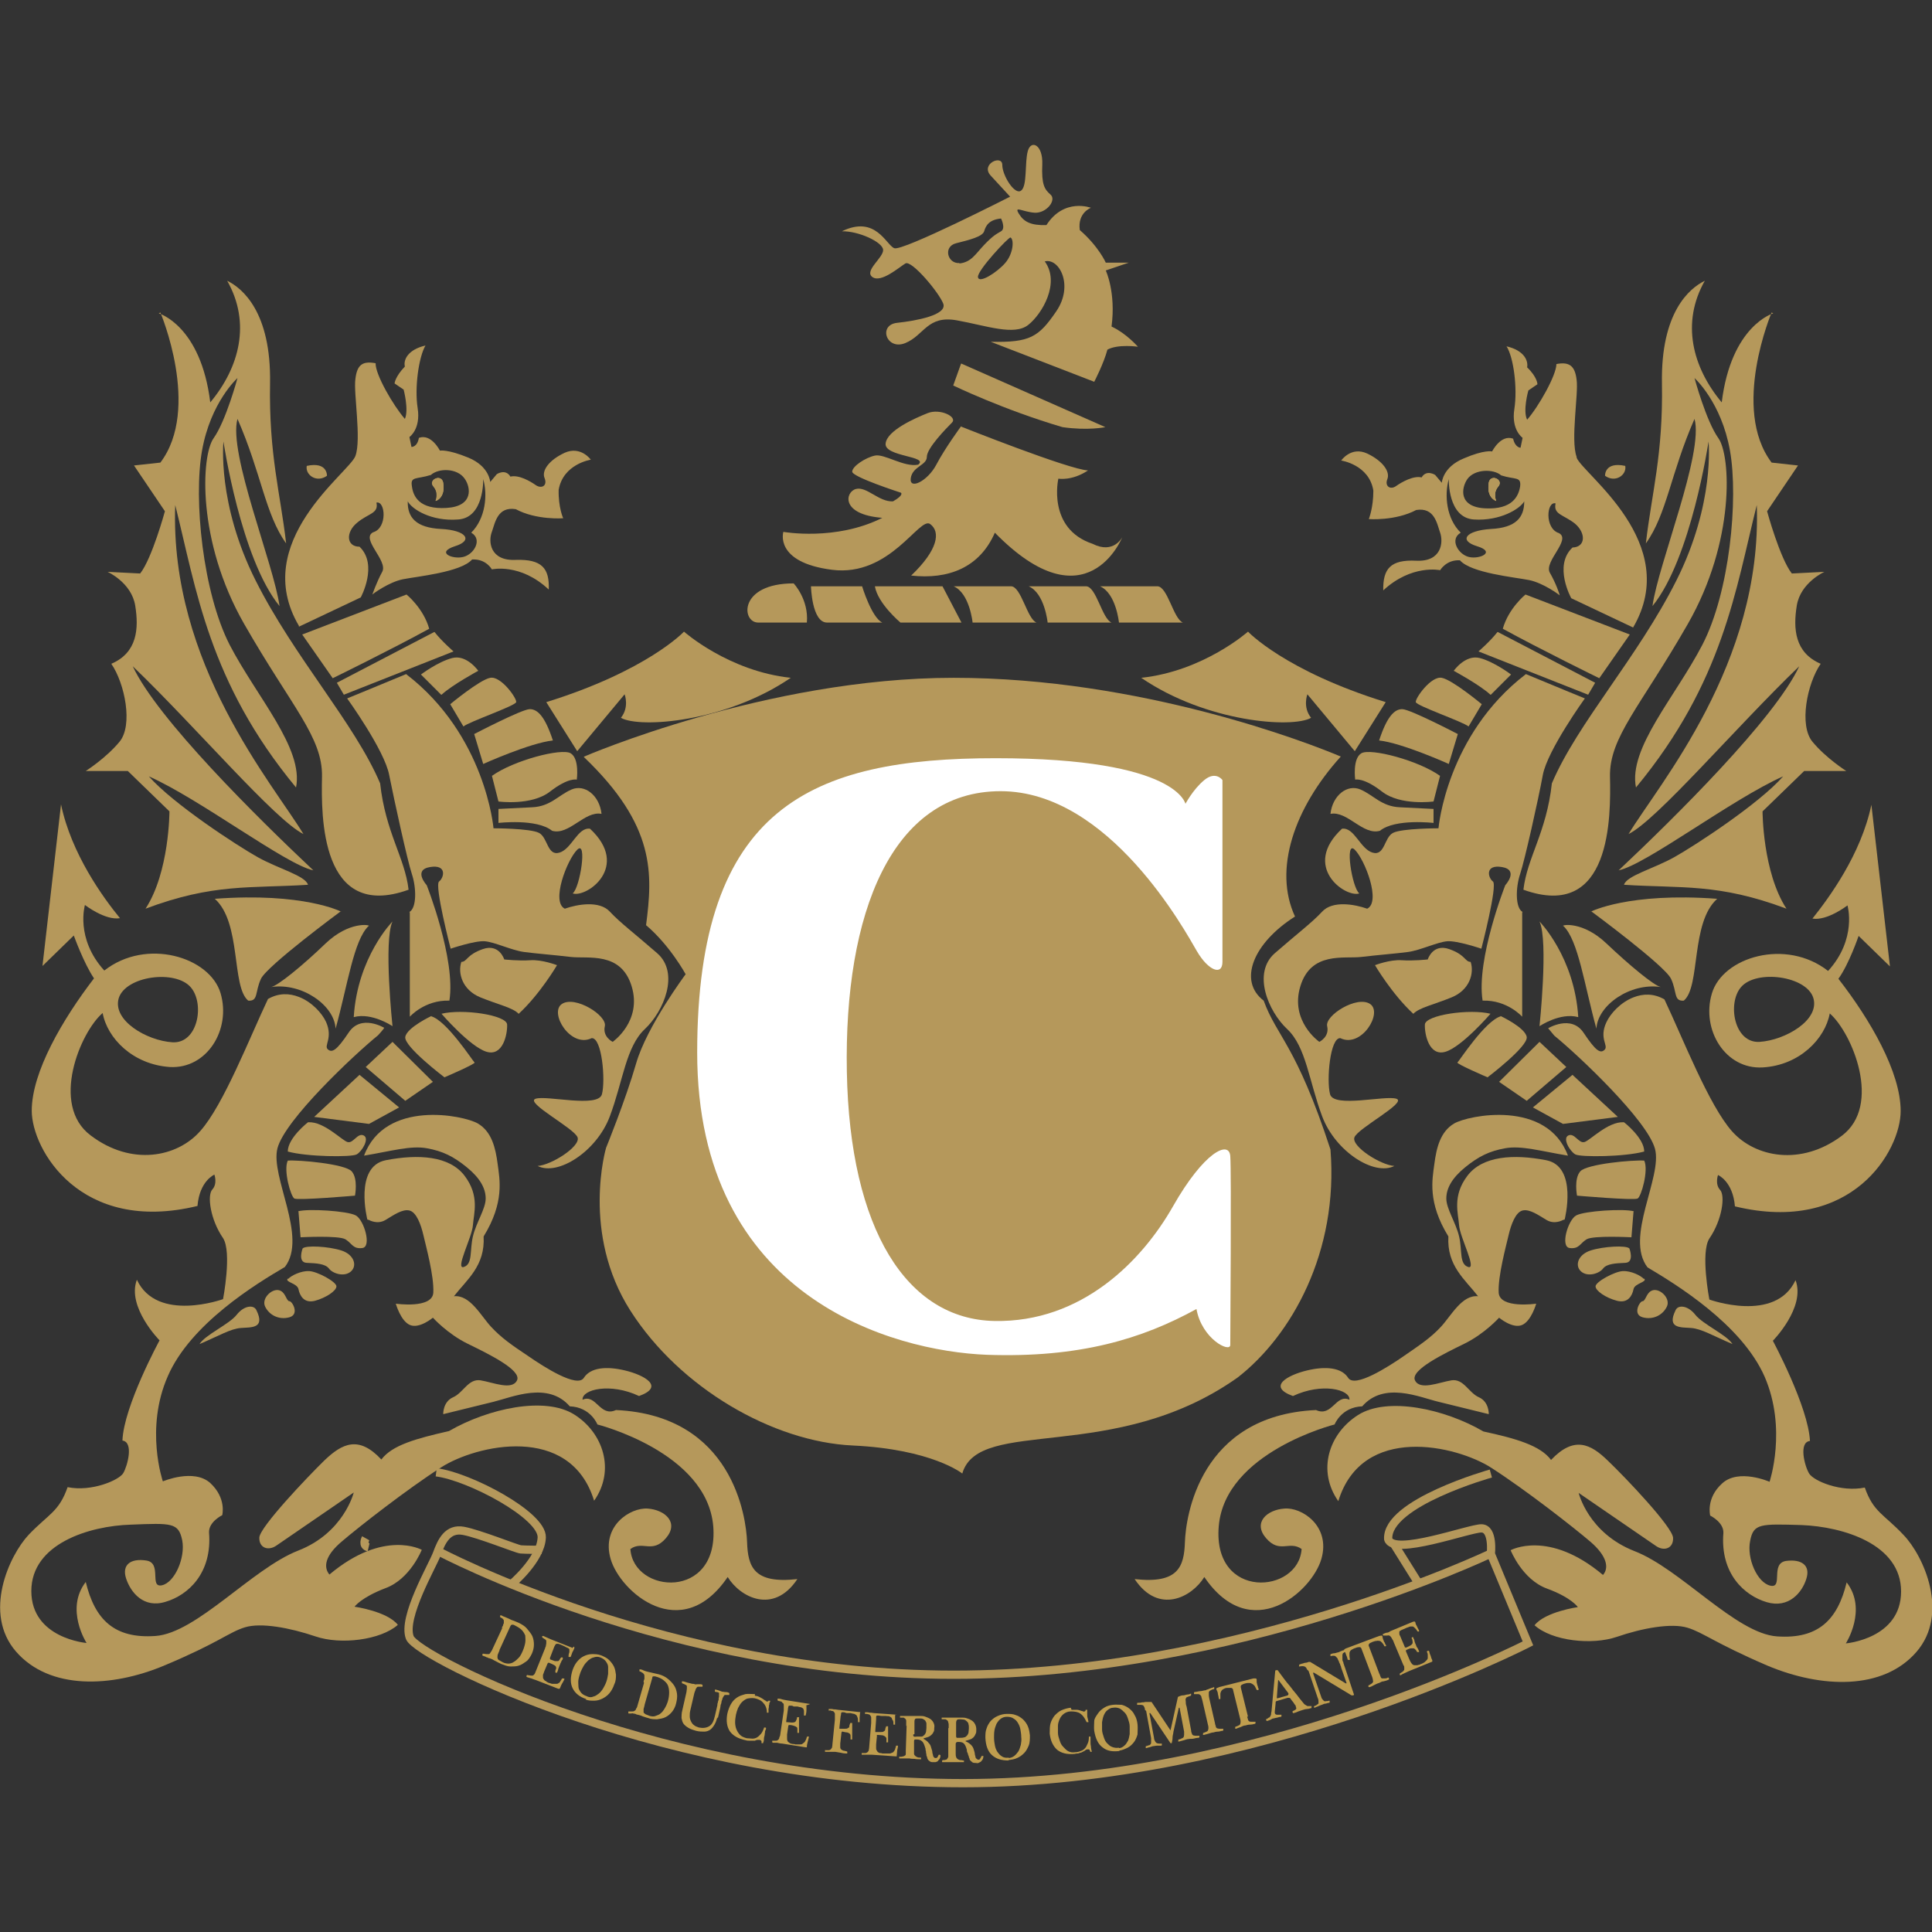 <svg xmlns="http://www.w3.org/2000/svg" id="Layer_1" width="165.3mm" height="165.3mm" viewBox="0 0 468.6 468.6"><rect x="0" y="0" width="468.6" height="468.6" fill="#333333" stroke="none"/><defs><style>      .st0 {        fill: #fff;      }      .st1 {        fill: #b5985b;      }      .st2 {        fill: #bf9d4e;      }      .st3 {        fill: none;        stroke: #b5985b;        stroke-miterlimit: 10;        stroke-width: 2px;      }    </style></defs><g><path class="st1" d="M429.7,75.8s-9.9,23.3,0,36.4l6.4.7-7.5,11.1s3.1,11.4,6,15.1l7.9-.4s-5.8,2.6-6.7,8.2-.5,11.4,5.8,14.1c-3.3,4.8-5.3,14.9-2,18.9s8.2,7.1,8.2,7.1h-10.2l-10.1,9.8s0,14.7,5.8,23.6c-16.5-6.2-25.4-4.9-39.4-5.8.6-2.2,7.2-3.9,12.2-6.7s20.5-12.9,26.4-19.6c-12.4,5.5-33.2,21.4-39.9,22.8,13.6-12.8,37.9-36.8,43.8-49.5-15.5,14.9-34.4,37.2-41.4,40.7,7.3-12.1,32.5-41.3,31.1-79.8-5.1,20.3-8.1,42.9-29.3,68.5-1.9-9.5,9.5-21.9,16.1-34.6s8.8-35.3,6.7-47.1c-2.1-11.8-8.6-17.6-8.6-17.6,0,0,2.8,10.4,5.8,14.6,3,4.2,4.1,24.9-7.4,45s-19.1,27.5-18.9,37.1.4,35.1-21,27.4c.9-7.8,5.6-13.9,6.9-25.8,6.2-14.6,20.8-30.5,30.2-49.2s7.8-33.7,7.8-33.7c0,0-4.2,28.4-13.6,39.9,1.4-10.2,12.5-37.1,10.2-45.4-5.8,13.2-6.7,23.1-11.8,30.2,1.4-12.2,4.2-21.5,3.9-38.8s6.7-23.1,10.4-24.9c-5.8,10.2-3,21,4.1,29.5,2.3-18.7,12.5-21.6,12.5-21.6Z"></path><path class="st1" d="M461.7,372.3c-4.8-5.1-7.3-5.5-9.4-11.5-5.8,1.2-12.4-1.6-13.5-3.4s-2.6-7.6.2-7.9c-.4-8.3-9-24.3-9-24.3,0,0,8-8.1,5.5-14.7-4.9,10.5-20.9,4.7-20.9,4.7,0,0-2.2-11.4,0-14.8,3.1-4.5,3.9-10.4,2.6-11.8-1.3-1.4-.5-3.6-.5-3.6,0,0,3.6,1.5,4.1,7.6,28.5,6.9,40.2-13.6,40.2-23.1s-7.4-22.2-15.1-32.1c2.6-3.6,4.9-10.4,4.9-10.4l7.6,7.4-4.5-39.2c-2.5,12-10.3,22.6-14.3,27.6,3.6.6,8.5-3.2,8.5-3.2,0,0,2.4,8.1-4.7,15.9-10.2-8-25.6-3.4-28.2,5.5-2.6,8.8,3.3,18.4,12.3,17.9,9-.5,15.2-7,16.3-13.1,5.4,4.7,12.8,22.3,2.9,29.7s-21,5.2-26.6-1.1-11.9-22.5-16.4-32c-2.6-1.5-5.2-1.4-7.5-.5-3.1,1.2-5.6,3.9-6.6,6.1-1.8,3.9.6,5.6-.4,6.6s-2.1.4-5.1-4.1-8.6-1.1-8.6-1.1c0,0,.4.5,1.5,1.8,5.9,4.8,22.5,20.5,24.4,27.4s-7.4,21.5-1.8,28.8c6.9,4.1,22.8,13.8,28.4,26.5,5.5,12.7,1.2,25.5,1.2,25.5,0,0-7.5-3.3-11.5.4-4,3.6-2.9,7.8-2.9,7.8,0,0,3.3,1.6,3.2,4.2-.8,9.9,5.1,15.2,10.5,16.8,5.4,1.6,8.6-2.4,9.6-5.6,1.1-3.3-1.1-4.9-4.9-4.4-3.9.6-.6,6.7-3.8,6-3.2-.7-5.8-6.7-4.9-10.9.8-4.2,2.5-4.1,12.5-3.8,10,.4,24.1,4.6,24.1,16.1s-13.4,12.6-13.4,12.6c0,0,5.3-8.2.2-14.8-2.2,9.1-6.9,13.8-16.9,13.1-10-.7-23.4-16.4-34.6-20.7-11.2-4.4-13.5-14.1-13.5-14.1,0,0,16.9,11.6,18.8,12.9,1.9,1.3,4.2.6,4.1-2-.1-2.6-11.5-14.6-15.8-18.7-4.2-4.1-8.2-6.1-13.8-.2-2.6-3.5-8.5-5.2-16.4-6.9-9.4-5.5-23.3-8.5-30.4-4-7.1,4.5-10,13.5-4.8,20.9,5.8-18.9,28.7-13.5,37.1-8.1,8.4,5.4,19.9,14.4,24,17.9,4.1,3.5,4.6,6.4,3.1,8.1-13.2-11.1-22.4-6-22.4-6,0,0,2.8,7.1,8.8,9.3s7.5,4.5,7.5,4.5c0,0-7.9,1.1-10.5,4.4,4.2,3.8,13.9,4.9,20,2.8,6.1-2.1,13.2-3.4,17.1-2.2,3.9,1.2,6.4,3.6,19.4,9.2,13.1,5.5,28,6,36.1-3.3,8.1-9.3,1.8-23.3-3.1-28.4ZM426.8,252.7c-6.2.4-7.9-9.4-4.5-13.3,3.7-4.3,15.8-2.7,17.5,2.6,1.7,5.4-6.8,10.3-13,10.7Z"></path><path class="st1" d="M385.9,221.1s9.1-4.7,30.6-3.1c-6.5,5.8-4,21.3-8.1,24.7-2.5.2-1.6-2.1-3.1-5.3s-19.4-16.4-19.4-16.4Z"></path><path class="st1" d="M379.1,224.6c-.3-.3,4.8-1.2,10.5,4.2s11.5,10.2,13.2,10.6c-7.4-1.1-15.3,4.4-15.6,10.1-2.9-10.5-4.4-21.5-8-24.9Z"></path><path class="st1" d="M373.4,223.5s8.5,8.6,9.4,23.2c-4.4-1.2-9.4,2.2-9.4,2.2,0,0,2.2-20.7,0-25.4Z"></path><path class="st1" d="M369.2,221.3v25.3s-3.6-4.1-9.6-3.9c-1.6-10,5.5-28,5.5-28,0,0,3.4-3.7-.8-4.4s-3.4,2.6-2.2,3.5-2.8,16.3-2.8,16.3c0,0-5.9-2-8.3-1.8s-6.5,2.2-9.5,2.6-7.1.7-11.3,1.2-12.2-1.4-14.8,7.1,4.6,13.5,4.6,13.5c0,0,2.5-1.2,1.9-3.8s7.2-7.5,10.4-5.4-2.1,10.8-7.2,8.3c-2.5-.2-3.4,10.2-2.5,13.6s13.4.2,16.1,1.1-9.5,7.2-10.2,9.4,6.4,6.7,9.7,6.9c-4.9,2.5-14.3-3.5-17.5-12s-3.9-16.9-8.5-21.2-8.5-13.6-3-18.4,9-7.4,11.5-10.1,7.8-1.8,10.9-.7c3.4-1.6-.5-11.8-3-14.3s-.7,9.2,1.1,10.6c-3.4,1.1-14.1-6.5-4.2-15.7,3-.4,4.4,4.9,7.4,5.8s2.8-3.7,5-4.8,11-1.1,11-1.1c0,0,1.9-22.6,21.2-37.4,6.7,2.8,14.3,5.9,14.3,5.9,0,0-9.1,12.6-10.2,18.6s-4.4,20.7-5.5,24-1.2,8.2.6,9.2Z"></path><path class="st1" d="M347.7,196.2v3.4s-9.3-1.1-13,1.9c-4.1,1.2-7.9-4.9-12-4.1.5-4.5,4.1-7.3,7.3-5.9s5.1,4.1,9.5,4.3,8.1.4,8.1.4Z"></path><path class="st1" d="M349.3,188.1l-1.6,6.3s-8,1.1-12.5-2.4-6.5-2.9-6.5-2.9c0,0-.7-5.1,1.5-6.4s13.8,1.7,19.1,5.5Z"></path><path class="st1" d="M353.6,178l-2.2,7.3s-11.3-5.1-16.9-5.7c1.9-5.8,3.7-7.6,5.6-7.6s13.4,6,13.4,6Z"></path><path class="st1" d="M356.2,176.2l3.2-5.4s-7.1-5.9-9.7-6.4-6.5,5-6.3,5.9,11.3,4.7,12.8,5.9Z"></path><path class="st1" d="M361.6,168.5l4.9-4.9s-4.1-3.1-7.6-4-6.3,3.1-6.3,3.1c0,0,6.3,3.4,8.9,5.8Z"></path><path class="st1" d="M363.3,153.3l23.6,12.3-1.7,2.9-26.6-10.5s2.8-2.4,4.6-4.7Z"></path><path class="st1" d="M370,144.2s-4.1,3.3-5.5,8.3c9.1,5,23.4,12,23.4,12l7.4-10.6-25.3-9.7Z"></path><path class="st1" d="M382.4,110.8c-1.5-4.1.5-15.3,0-18.7-.4-3.4-1.8-4.4-4.9-3.8,0,2.7-4.3,10.3-7.1,13.5-1.1-2.2.3-7.1.3-7.1l2.2-1.5s0-1.7-2.5-4.1c.3-1.6-.7-4.1-5-5.1,1.7,2.6,2.7,10.1,1.9,15.2-.8,5.1,2,7,2,7l-.5,2.4s-1.3,0-1.8-2.2c-3-1.1-5.1,3.1-5.1,3.1,0,0-1.8-.5-6.9,1.7-5.1,2.1-5.3,5.9-5.3,5.9l-1.6-1.9s-2.1-1.4-3.3.6c-1.9-.5-4.8,1.1-6.2,2.1-1.4,1-2.8,0-2.1-1.7.7-1.8-1.1-4.4-4.9-6.2-3.9-1.8-6.3,1.7-6.3,1.7,0,0,6.8,1,7.8,7.3,0,4.2-1.1,6.9-1.1,6.9,0,0,6.4.5,11.5-2.2,4.4-.7,5,3.2,5.8,5.5.8,2.3.4,7.1-5.8,6.8-6.2-.3-8.1,1.9-8,7.2,6.9-6.4,13.8-4.9,13.8-4.9,0,0,1.5-2.6,4.8-2.4,2.7,3.1,13.3,4.1,16.8,4.8,3.4.7,7.2,3.5,7.4,3.7,0-.2-.9-2.9-2.4-5.5-1.5-2.7,5.3-8,2.2-9.6-3.5-1.1-3-7.8-.8-7.2-.6,2.7,1.9,2.7,4.7,4.9,2.7,2.3,2.6,5.7-.6,5.8-4.7,4.4-.3,12.3-.3,12.3l15,7.1c12-20.5-12.2-37.2-13.7-41.2ZM355.9,116.2c1.8-2.5,6.4-2.5,8.2-.9,3.4,1.1,4.9.2,4.6,2.7-.4,2.4-1.9,5.6-8.4,5.3-6.6-.3-5.9-4.9-4.4-7.1ZM361.6,128.3c-6.1.4-7.9,2.8-3.3,4.2,4.6,1.4.6,3.2-2,2.6-2.6-.6-4.8-4.3-2-5.9-3.5-3.4-4-9.1-2.9-13,0,0-.3,9.4,6.1,9.8,6.4.4,11.2-2.6,12.2-4.4,0,3.9-2,6.4-8.1,6.7ZM362.9,121.5s-.9-1.9.5-3.5c1.4-1.7-1.9-3.2-2.3-.9-.6,3.7,1.8,4.4,1.8,4.4Z"></path><path class="st1" d="M363.4,118c-1.4,1.6-.5,3.5-.5,3.5,0,0-2.4-.7-1.8-4.4.4-2.3,3.7-.7,2.3.9Z"></path><path class="st1" d="M363.4,118c-1.4,1.6-.5,3.5-.5,3.5,0,0-2.4-.7-1.8-4.4.4-2.3,3.7-.7,2.3.9Z"></path><path class="st1" d="M389.3,115.4s-.2-3.5,4.9-2.4c.4,2.2-2.4,4.2-4.9,2.4Z"></path><path class="st1" d="M346.3,232.7s1.2-3.9,5.2-2.5,3.8,3.1,5.2,3.1c.9,2.7-.2,6.8-4.6,8.6-4.4,1.8-7.9,2.5-9.3,4-5.2-4.8-9.3-11.8-9.3-11.8,0,0,3.6-1.4,6.5-1.2s6.4-.2,6.4-.2Z"></path><path class="st1" d="M361.5,245.9s-6.9,8-10.9,9.2-5.1-4.3-5-6.6,10.8-3.9,16-2.6Z"></path><path class="st1" d="M363.9,246.4s6,2.8,6.4,5.1-9.5,9.8-9.5,9.8c0,0-7.7-3.3-7.3-3.6s6.7-10.1,10.5-11.2Z"></path><polygon class="st1" points="373.4 252.7 379.9 258.8 370.3 267 363.6 262.4 373.4 252.7"></polygon><polygon class="st1" points="381.4 260.7 392.4 270.9 379.1 272.6 371.8 268.6 381.4 260.7"></polygon><path class="st1" d="M393.9,272.2s4.9,3.8,4.9,7.1c-4.7,1.3-15.4,1.4-16.7.7s-3.2-3.9-1.7-4.6,2.5,2,3.9,1.6,5.7-5,9.5-4.8Z"></path><path class="st1" d="M382.5,290s-.8-4.1.8-5.9,12.8-2.8,15.5-2.6c1.1,2.3-.7,8.7-1.6,9.2s-14.7-.7-14.7-.7Z"></path><path class="st1" d="M396.2,293.9l-.5,6.2s-9.3-.5-10.9.5-1.8,2.4-4.1,2.1-.4-6.8,1.6-7.9,11.6-1.7,14-1Z"></path><path class="st1" d="M395.2,302.8s1.3,3.4-1,3.5-4.5.2-5.4,1.4-3.7,2.1-5.3.7-.8-4.1,2.3-5.1,8.6-1.3,9.4-.5Z"></path><path class="st1" d="M398.8,310.1c.8.9-2.3,1.1-2.6,2.6s-1.3,3.5-4,2.8-5.2-2.4-5.2-3.5,4.6-3.6,6.6-3.7,4.4,1.1,5.1,1.9Z"></path><path class="st1" d="M400.5,313.1c-1.2.6-1.4,2.5-2.1,2.5s-2.5,3.2,0,3.9,4.9-.5,5.9-2.6-2-4.8-3.8-3.8Z"></path><path class="st1" d="M406.4,317.8c.6-1.4,3-1.2,4.8,1.1s7.7,4.9,9,7.1c-4.9-2.1-7.5-3.7-10-3.9s-6,.2-3.8-4.3Z"></path><path class="st1" d="M379.1,295.9s-2,1.2-4,0-4.1-2.7-5.8-2.3-2.8,3.4-3.4,6-2.6,9.9-2.4,13.9,9.1,2.7,9.1,2.7c0,0-1.2,4.3-3.5,5.2s-5.5-1.8-5.5-1.8c0,0-3.5,3.9-8.4,6.3s-13.2,6.4-12,8.9,5.8.5,8.8,0,4.2,3,6.7,4.1,2.4,4.1,2.4,4.1c0,0-7.7-1.9-12.2-3-4.6-1.1-13.2-5-18.5,1.1-5.1.2-6.7,4.4-6.7,4.4,0,0-26.6,6.7-28.1,24.7s19.4,16.4,20.1,5.5c-3-2.1-5.3,1.2-8.6-2.6s.2-6.9,4.4-7.2c4.2-.4,11.3,4.2,9,12.2s-17.1,21-28.4,4.4c-3,4.9-11.1,9.2-16.9.5,10.6,1.2,12-3,12.2-9s3.5-30.7,31.8-32c3.9,1.8,4.8-4,8.1-2.5.2-2.5-6.7-4.2-13.7-.9-6.4-2.3-1.2-5.1,3.4-6.2s8.4-.7,10,1.8,9.6-2.6,13.5-5.3,6.5-4.4,9-7.1,5.1-7.8,9-7.4c-3.2-4.1-7.6-7.4-7.2-14.5-5.1-8.3-3.9-13.8-3.4-17.6s1.4-7.8,4.8-9.8,22.5-5.9,27.6,7.8c-6.6-1.1-11.3-2.5-15.2-1.8s-6.5,2-9.7,4.6-4.6,5.1-4.6,7.6,2.3,5.8,3.1,9.2,0,6.7,2.2,7.4-2-7.2-2.2-10.1-1.7-7.1,2-12,11.3-5.3,19.1-3.8c7.8,1.5,4.5,14.4,4.5,14.4Z"></path><path class="st1" d="M336.1,170.3l-7.5,11.9-11.5-13.8s-1.2,3.1.9,5.7c-4.5,2.6-25.4,1.1-41.2-9.7,15.1-1.6,25.9-11.2,25.9-11.2,0,0,8.9,9.5,33.4,17.1Z"></path></g><g><path class="st1" d="M38.9,75.8s9.9,23.3,0,36.4l-6.4.7,7.5,11.1s-3.1,11.4-6,15.1l-7.9-.4s5.8,2.6,6.7,8.2.5,11.4-5.8,14.1c3.3,4.8,5.3,14.9,2,18.9s-8.2,7.1-8.2,7.1h10.2s10.1,9.8,10.1,9.8c0,0,0,14.7-5.8,23.6,16.5-6.2,25.4-4.9,39.4-5.8-.6-2.2-7.2-3.9-12.2-6.7s-20.5-12.9-26.4-19.6c12.4,5.5,33.2,21.4,39.9,22.8-13.6-12.8-37.9-36.8-43.8-49.5,15.5,14.9,34.4,37.2,41.4,40.7-7.3-12.1-32.5-41.3-31.1-79.8,5.1,20.3,8.1,42.9,29.3,68.5,1.9-9.5-9.5-21.9-16.1-34.6-6.5-12.7-8.8-35.3-6.7-47.1s8.6-17.6,8.6-17.6c0,0-2.8,10.4-5.8,14.6s-4.1,24.9,7.4,45c11.5,20.1,19.1,27.5,18.9,37.1-.2,9.5-.4,35.1,21,27.4-.9-7.8-5.6-13.9-6.9-25.8-6.2-14.6-20.8-30.5-30.2-49.2-9.4-18.7-7.8-33.7-7.8-33.7,0,0,4.2,28.4,13.6,39.9-1.4-10.2-12.5-37.1-10.2-45.4,5.8,13.2,6.7,23.1,11.8,30.2-1.4-12.2-4.2-21.5-3.9-38.8s-6.7-23.1-10.4-24.9c5.8,10.2,3,21-4.1,29.5-2.3-18.7-12.5-21.6-12.5-21.6Z"></path><path class="st1" d="M3.9,400.6c8.1,9.3,23.1,8.8,36.1,3.3,13.1-5.5,15.5-8,19.4-9.2,3.9-1.2,10.9.1,17.1,2.2,6.1,2.1,15.8.9,20-2.8-2.6-3.3-10.5-4.4-10.5-4.4,0,0,1.5-2.2,7.5-4.5,6-2.2,8.8-9.3,8.8-9.3,0,0-9.2-5.1-22.4,6-1.5-1.8-1.1-4.6,3.1-8.1,4.1-3.5,15.6-12.5,24-17.9,8.4-5.4,31.3-10.8,37.1,8.1,5.2-7.4,2.2-16.5-4.8-20.9-7.1-4.5-20.9-1.5-30.4,4-7.9,1.8-13.8,3.4-16.4,6.9-5.5-5.9-9.5-3.9-13.8.2-4.2,4.1-15.6,16.1-15.8,18.7-.1,2.6,2.2,3.3,4.1,2,1.9-1.3,18.8-12.9,18.8-12.9,0,0-2.4,9.8-13.5,14.1-11.2,4.4-24.6,20-34.6,20.7-10,.7-14.7-4-16.9-13.1-5.1,6.6.2,14.8.2,14.8,0,0-13.4-1.1-13.4-12.6,0-11.5,14.1-15.8,24.1-16.1,10-.4,11.6-.5,12.5,3.8.8,4.2-1.8,10.2-4.9,10.9-3.2.7.1-5.4-3.8-6-3.9-.6-6,1.1-4.9,4.4,1.1,3.3,4.2,7.3,9.6,5.6,5.4-1.6,11.3-6.9,10.5-16.8-.1-2.6,3.2-4.2,3.2-4.2,0,0,1.1-4.1-2.9-7.8-4-3.6-11.5-.4-11.5-.4,0,0-4.4-12.8,1.2-25.5,5.5-12.7,21.4-22.4,28.4-26.5,5.6-7.3-3.6-21.9-1.8-28.8s18.5-22.6,24.4-27.4c1.2-1.3,1.5-1.8,1.5-1.8,0,0-5.6-3.4-8.6,1.1s-4.1,5-5.1,4.1,1.3-2.7-.4-6.6c-1-2.2-3.5-4.9-6.6-6.1-2.3-.9-4.9-1-7.5.5-4.5,9.5-10.8,25.7-16.4,32-5.6,6.4-16.7,8.6-26.6,1.1-9.9-7.4-2.5-25.1,2.9-29.7,1.1,6.1,7.3,12.5,16.3,13.1,9,.5,14.9-9.1,12.3-17.9-2.6-8.8-18-13.5-28.2-5.5-7.1-7.8-4.7-15.9-4.7-15.9,0,0,4.9,3.8,8.5,3.2-4.1-5-11.8-15.6-14.3-27.6l-4.5,39.2,7.6-7.4s2.4,6.7,4.9,10.4c-7.6,9.9-15.1,22.7-15.1,32.1,0,9.4,11.8,30,40.2,23.1.5-6.1,4.1-7.6,4.1-7.6,0,0,.8,2.2-.5,3.6-1.3,1.4-.5,7.3,2.6,11.8,2.2,3.4,0,14.8,0,14.8,0,0-16,5.8-20.9-4.7-2.5,6.6,5.5,14.7,5.5,14.7,0,0-8.7,16-9,24.3,2.8.4,1.2,6.2.2,7.9s-7.7,4.6-13.5,3.4c-2.1,6-4.6,6.5-9.4,11.5-4.8,5.1-11.2,19.1-3.1,28.4ZM28.8,242.1c1.7-5.4,13.8-7,17.5-2.6,3.4,4,1.7,13.7-4.5,13.3-6.2-.4-14.6-5.3-13-10.7Z"></path><path class="st1" d="M82.7,221.1s-9.1-4.7-30.6-3.1c6.5,5.8,4,21.3,8.1,24.7,2.5.2,1.6-2.1,3.1-5.3s19.4-16.4,19.4-16.4Z"></path><path class="st1" d="M89.5,224.6c.3-.3-4.8-1.2-10.5,4.2-5.6,5.4-11.5,10.2-13.2,10.6,7.4-1.1,15.3,4.4,15.6,10.1,2.9-10.5,4.4-21.5,8-24.9Z"></path><path class="st1" d="M95.2,223.5s-8.5,8.6-9.4,23.2c4.4-1.2,9.4,2.2,9.4,2.2,0,0-2.2-20.7,0-25.4Z"></path><path class="st1" d="M99.4,221.3v25.3s3.6-4.1,9.6-3.9c1.6-10-5.5-28-5.5-28,0,0-3.4-3.7.8-4.4s3.4,2.6,2.2,3.5,2.8,16.3,2.8,16.3c0,0,5.9-2,8.3-1.8s6.5,2.2,9.5,2.6,7.1.7,11.3,1.2,12.2-1.4,14.8,7.1-4.6,13.5-4.6,13.5c0,0-2.5-1.2-1.9-3.8s-7.2-7.5-10.4-5.4,2.1,10.8,7.2,8.3c2.5-.2,3.4,10.2,2.5,13.6s-13.4.2-16.1,1.1,9.5,7.2,10.2,9.4-6.4,6.7-9.7,6.9c4.9,2.5,14.3-3.5,17.5-12,3.2-8.5,3.9-16.9,8.5-21.2s8.5-13.6,3-18.4-9-7.4-11.5-10.1-7.8-1.8-10.9-.7c-3.4-1.6.5-11.8,3-14.3s.7,9.2-1.1,10.6c3.4,1.1,14.1-6.5,4.2-15.7-3-.4-4.4,4.9-7.4,5.8s-2.8-3.7-5-4.8-11-1.1-11-1.1c0,0-1.9-22.6-21.2-37.4-6.7,2.8-14.3,5.9-14.3,5.9,0,0,9.1,12.6,10.2,18.6,1.2,6,4.4,20.7,5.5,24s1.2,8.2-.6,9.2Z"></path><path class="st1" d="M120.9,196.2v3.4s9.3-1.1,13,1.9c4.1,1.2,7.9-4.9,12-4.1-.5-4.5-4.1-7.3-7.3-5.9s-5.1,4.1-9.5,4.3-8.1.4-8.1.4Z"></path><path class="st1" d="M119.3,188.1l1.6,6.3s8,1.1,12.5-2.4,6.5-2.9,6.5-2.9c0,0,.7-5.1-1.5-6.4s-13.8,1.7-19.1,5.5Z"></path><path class="st1" d="M115,178l2.2,7.3s11.3-5.1,16.9-5.7c-1.9-5.8-3.7-7.6-5.6-7.6s-13.4,6-13.4,6Z"></path><path class="st1" d="M112.4,176.2l-3.2-5.4s7.1-5.9,9.7-6.4,6.5,5,6.3,5.9-11.3,4.7-12.8,5.9Z"></path><path class="st1" d="M107,168.5l-4.9-4.9s4.1-3.1,7.6-4,6.3,3.1,6.3,3.1c0,0-6.3,3.4-8.9,5.8Z"></path><path class="st1" d="M105.3,153.3l-23.6,12.3,1.7,2.9,26.6-10.5s-2.8-2.4-4.6-4.7Z"></path><path class="st1" d="M98.6,144.2s4.1,3.3,5.5,8.3c-9.1,5-23.4,12-23.4,12l-7.4-10.6,25.3-9.7Z"></path><path class="st1" d="M72.5,152l15-7.1s4.3-7.9-.3-12.3c-3.2,0-3.4-3.5-.6-5.8,2.7-2.3,5.3-2.2,4.7-4.9,2.2-.5,2.7,6.2-.8,7.2-3.1,1.6,3.7,6.9,2.2,9.6-1.4,2.6-2.3,5.3-2.4,5.5.2-.2,4-3,7.4-3.7,3.5-.7,14.1-1.7,16.8-4.8,3.4-.2,4.8,2.4,4.8,2.4,0,0,6.9-1.6,13.8,4.9.2-5.2-1.7-7.4-8-7.2-6.3.3-6.7-4.5-5.8-6.8.8-2.3,1.4-6.2,5.8-5.5,5,2.7,11.5,2.2,11.5,2.2,0,0-1.2-2.6-1.1-6.9,1.1-6.3,7.8-7.3,7.8-7.3,0,0-2.4-3.4-6.3-1.7-3.9,1.8-5.7,4.4-4.9,6.2.7,1.8-.7,2.6-2.1,1.7-1.4-1-4.2-2.6-6.2-2.1-1.2-2-3.3-.6-3.3-.6l-1.6,1.9s-.2-3.8-5.3-5.9c-5.1-2.1-6.9-1.7-6.9-1.7,0,0-2.1-4.2-5.1-3.1-.4,2.3-1.8,2.2-1.8,2.2l-.5-2.4s2.8-1.9,2-7c-.8-5.1.3-12.5,1.9-15.2-4.3,1-5.4,3.5-5,5.1-2.4,2.5-2.5,4.1-2.5,4.1l2.2,1.5s1.3,4.9.3,7.1c-2.8-3.2-7.2-10.8-7.1-13.5-3.2-.6-4.5.4-4.9,3.8-.5,3.4,1.5,14.6,0,18.7-1.5,4.1-25.7,20.8-13.7,41.2ZM108.3,123.2c-6.6.4-8.1-2.8-8.4-5.3-.4-2.4,1.1-1.6,4.6-2.7,1.9-1.7,6.4-1.7,8.2.9,1.5,2.1,2.2,6.7-4.4,7.1ZM98.9,121.6c1,1.9,5.7,4.9,12.2,4.4,6.4-.4,6.1-9.8,6.1-9.8,1.1,3.8.6,9.5-2.9,13,2.8,1.6.7,5.3-2,5.9-2.6.6-6.6-1.1-2-2.6,4.6-1.4,2.8-3.9-3.3-4.2-6.1-.3-8.2-2.8-8.1-6.7ZM107.4,117.1c-.4-2.3-3.7-.7-2.3.9,1.4,1.6.5,3.5.5,3.5,0,0,2.4-.7,1.8-4.4Z"></path><path class="st1" d="M105.2,118c1.4,1.6.5,3.5.5,3.5,0,0,2.4-.7,1.8-4.4-.4-2.3-3.7-.7-2.3.9Z"></path><path class="st1" d="M105.2,118c1.4,1.6.5,3.5.5,3.5,0,0,2.4-.7,1.8-4.4-.4-2.3-3.7-.7-2.3.9Z"></path><path class="st1" d="M79.3,115.4s.2-3.5-4.9-2.4c-.4,2.2,2.4,4.2,4.9,2.4Z"></path><path class="st1" d="M122.3,232.7s-1.2-3.9-5.2-2.5-3.8,3.1-5.2,3.1c-.9,2.7.2,6.8,4.6,8.6s7.9,2.5,9.3,4c5.2-4.8,9.3-11.8,9.3-11.8,0,0-3.6-1.4-6.5-1.2s-6.4-.2-6.4-.2Z"></path><path class="st1" d="M107.1,245.9s6.9,8,10.9,9.2c4,1.2,5.1-4.3,5-6.6s-10.8-3.9-16-2.6Z"></path><path class="st1" d="M104.7,246.4s-6,2.8-6.4,5.1,9.5,9.8,9.5,9.8c0,0,7.7-3.3,7.3-3.6s-6.7-10.1-10.5-11.2Z"></path><polygon class="st1" points="95.2 252.7 88.7 258.8 98.3 267 105 262.4 95.2 252.7"></polygon><polygon class="st1" points="87.2 260.7 76.2 270.9 89.5 272.6 96.8 268.6 87.2 260.7"></polygon><path class="st1" d="M74.7,272.2s-4.9,3.8-4.9,7.1c4.7,1.3,15.4,1.4,16.7.7s3.2-3.9,1.7-4.6-2.5,2-3.9,1.6-5.7-5-9.5-4.8Z"></path><path class="st1" d="M86.1,290s.8-4.1-.8-5.9-12.8-2.8-15.5-2.6c-1.1,2.3.7,8.7,1.6,9.2s14.7-.7,14.7-.7Z"></path><path class="st1" d="M72.4,293.9l.5,6.2s9.3-.5,10.9.5,1.8,2.4,4.1,2.1.4-6.8-1.6-7.9-11.6-1.7-14-1Z"></path><path class="st1" d="M73.4,302.8s-1.3,3.4,1,3.5,4.5.2,5.4,1.4,3.7,2.1,5.3.7.8-4.1-2.3-5.1-8.6-1.3-9.4-.5Z"></path><path class="st1" d="M69.8,310.1c-.8.9,2.3,1.1,2.6,2.6s1.3,3.5,4,2.8c2.6-.7,5.2-2.4,5.2-3.5s-4.6-3.6-6.6-3.7-4.4,1.1-5.1,1.9Z"></path><path class="st1" d="M68.1,313.1c1.2.6,1.4,2.5,2.1,2.5s2.5,3.2,0,3.9-4.9-.5-5.9-2.6,2-4.8,3.8-3.8Z"></path><path class="st1" d="M62.2,317.8c-.6-1.4-3-1.2-4.8,1.1s-7.7,4.9-9,7.1c4.9-2.1,7.5-3.7,10-3.9s6,.2,3.8-4.3Z"></path><path class="st1" d="M89.5,295.9s2,1.2,4,0,4.1-2.7,5.8-2.3,2.8,3.4,3.4,6,2.6,9.9,2.4,13.9-9.1,2.7-9.1,2.7c0,0,1.2,4.3,3.5,5.2s5.5-1.8,5.5-1.8c0,0,3.5,3.9,8.4,6.3s13.2,6.4,12,8.9-5.8.5-8.8,0-4.2,3-6.7,4.1-2.4,4.1-2.4,4.1c0,0,7.7-1.9,12.2-3s13.2-5,18.5,1.1c5.1.2,6.7,4.4,6.7,4.4,0,0,26.6,6.7,28.1,24.7,1.4,18-19.4,16.4-20.1,5.5,3-2.1,5.3,1.2,8.6-2.6s-.2-6.9-4.4-7.2-11.3,4.2-9,12.2,17.1,21,28.4,4.4c3,4.9,11.1,9.2,16.9.5-10.6,1.2-12-3-12.2-9s-3.5-30.7-31.8-32c-3.9,1.8-4.8-4-8.1-2.5-.2-2.5,6.7-4.2,13.7-.9,6.4-2.3,1.2-5.1-3.4-6.2s-8.4-.7-10,1.8-9.6-2.6-13.5-5.3c-3.9-2.6-6.5-4.4-9-7.1s-5.1-7.8-9-7.4c3.2-4.1,7.6-7.4,7.2-14.5,5.1-8.3,3.9-13.8,3.4-17.6s-1.4-7.8-4.8-9.8c-3.4-2-22.5-5.9-27.6,7.8,6.6-1.1,11.3-2.5,15.2-1.8s6.5,2,9.7,4.6,4.6,5.1,4.6,7.6-2.3,5.8-3.1,9.2,0,6.7-2.2,7.4,2-7.2,2.2-10.1,1.7-7.1-2-12-11.3-5.3-19.1-3.8c-7.8,1.5-4.5,14.4-4.5,14.4Z"></path><path class="st1" d="M132.5,170.3l7.5,11.9,11.5-13.8s1.2,3.1-.9,5.7c4.5,2.6,25.4,1.1,41.2-9.7-15.1-1.6-25.9-11.2-25.9-11.2,0,0-8.9,9.5-33.4,17.1Z"></path></g><path class="st1" d="M192.5,141.5s3.7,3.9,3.2,9.5h-11.8c-4.1,0-4.8-9.5,8.6-9.5Z"></path><path class="st1" d="M196.7,142.2h12.4s2.3,7.6,4.9,8.8h-13.4c-3.7,0-3.9-8.8-3.9-8.8Z"></path><path class="st1" d="M212.2,142.2h16.4l4.6,8.8h-14.8s-5.5-4.6-6.2-8.8Z"></path><path class="st1" d="M231.3,142.2h13.9c2.5,0,3.9,7.9,6.2,8.8h-15.5s-.7-7.1-4.6-8.8Z"></path><path class="st1" d="M249.5,142.2h13.9c2.5,0,3.9,7.9,6.2,8.8h-15.5s-.7-7.1-4.6-8.8Z"></path><path class="st1" d="M266.8,142.2h13.9c2.5,0,3.9,7.9,6.2,8.8h-15.5s-.7-7.1-4.6-8.8Z"></path><path class="st1" d="M233.2,103.5s26.1,10.4,30.7,10.6c-3.9,2.6-7.2,2-7.2,2,0,0-2.8,12.1,8.3,15.8,5.1,2.6,7.2-1.6,7.2-1.6,0,0-8.6,21.7-30.9-1.1-3.7,8.5-11.3,11.4-20.3,10.4,6.5-6.2,7.2-10.6,4.6-12.5s-9.7,12.9-23.8,11.1-11.8-9.2-11.8-9.2c0,0,12.7,2.3,24-3.4-10.2-.8-9-6.3-6.4-7,2.6-.7,5.6,3.2,9,3,2.8-1.6,1.9-2.1,1.9-2.1,0,0-11.8-3.8-11.8-5.1s3.2-3.4,5.5-3.9,7.1,2.9,10.5,2.2c2.7-2.1-8.2-1.9-7.9-5.1s7.2-6.2,10.2-7.4c3-1.2,7.3.9,5.9,2.3s-6.1,6.2-6.1,8.3-3.5,2.3-3.9,5.2,4.1.7,6.2-3.3c2.1-4,6-9.3,6-9.3Z"></path><path class="st1" d="M233.2,88.2l34.9,15.4s-4.2.9-10.4,0c-14.3-4.2-26.5-10.1-26.5-10.1l1.9-5.3Z"></path><path class="st1" d="M269.6,79.2c1.1-8.3-1.4-13.6-1.4-13.6l5.6-1.9h-5.6s-1.7-3.9-6.3-7.9c-.6-4.2,2.7-5.4,2.7-5.4,0,0-6.5-2.5-10.8,4.2-3.8.1-5.5-.8-6.7-2.8s.9-.4,3.9-.2c2.9.1,5.3-3.1,3.8-4.4-1.5-1.3-2.2-2.5-2-7.3s-2.7-6.1-3.5-3.3c-.8,2.8-.1,8.4-1.6,9.6-1.5,1.3-4.6-3.6-4.6-6.2s-5.4-.2-2.8,2.6c2.6,2.8,4.7,5.1,4.7,5.1,0,0-26.1,13.3-28.1,12.5-2-.8-4.5-8.1-12.7-4.1,4-.1,9.9,2.6,10,4.5.1,1.9-4.7,5.1-2.6,6.6,2.1,1.5,6.5-2.4,8-3.3,1.5-.9,8.2,7.1,9.2,9.8.9,2.7-6.5,4.1-11.2,4.6-4.7.5-2.6,6.8,2,4.9,4.6-1.9,5.3-6.8,12.5-5.5,7.2,1.3,13.9,3.8,17.3,1.1,3.4-2.7,7.8-10.2,4-15.4,3.5-.9,7.1,5.8,2.8,12.1s-6.4,7.6-15.9,7.4l25.1,9.7s2.3-4.4,3.2-7.8c2.6-1.4,7.4-.7,7.4-.7,0,0-2.8-3.2-6.2-4.8ZM232.7,63.8c-2.9.2-4-4-.8-4.8,3.2-.8,6.4-1.6,6.8-2.9s1.1-2.8,4.1-3.1c0,0,1.2,2.4,0,3.1-1.2.7-2,1.1-4.1,3.3-2.1,2.2-3.1,4.2-6,4.5ZM243.8,63.8c-2,2.3-6.4,5.1-6.6,3.4-.2-1.6,7.5-9.8,7.9-9.6.9.5.7,3.9-1.3,6.2Z"></path><path class="st1" d="M141.7,183.5s44.1-19.1,89.6-19.1,86.1,15.8,93.9,19.1c-11.3,12.5-16.4,27.4-11.1,38.8-10.1,6.4-13.9,15.6-7.6,20.4,3.2,8.8,7.9,10.7,16.2,36.1,2,24.9-9.5,45.2-22.5,55.3-29.9,21.2-62.8,9.4-66.8,23.3,0,0-7.3-5.9-26.6-6.8-19.3-.9-41.9-13.9-53.9-32.7-12-18.8-5.9-39.5-5.9-39.5,0,0,4.7-11.5,7.3-20.5s12-21.6,12-21.6c0,0-3.8-7-9.6-11.9,1.6-12.4,2.4-24.1-15.1-40.8Z"></path><path class="st0" d="M287.4,195.2s1.9-3.7,4.7-6,4.4,0,4.4,0v44.1c0,3.4-3.4,2.2-6.2-2.6s-21.2-38.8-47.6-38.8-38,29.6-37.3,68c.7,38.4,14.6,60.1,35.8,60.5,21.2.4,35.8-14.6,43.3-27.8,7.5-13.2,13.6-16.1,13.9-12.2s0,43.8,0,45.8-6.9-1.4-8.2-8.7c-13.1,7.2-28.3,11.9-50.9,11.1-22.6-.9-70.2-13.7-70.2-73.3s27.7-71.4,72.4-71.4,46.1,11.3,46.1,11.3Z"></path><path class="st3" d="M361.6,357.4s-25.4,7.1-24.9,15.9c1.2,4.2,19.6-2.6,22.6-2.6s2.3,6.2,2.3,6.2l9,21.7s-65.8,33.9-137,33.9-132.3-30.4-134.2-35.3,5.5-17.4,6.6-20.4,2.6-6.2,6.4-5.5,12.9,4.4,13.9,4.5,5.1.1,5.1.1"></path><path class="st3" d="M124,384.3s7.2-6,7.4-11.4-17.6-14.8-25.6-15.8"></path><path class="st3" d="M88.7,373.1s-1,1.8.7,2.2"></path><path class="st3" d="M106.2,376.2s56.2,30,125.1,30,130.3-29.4,130.3-29.4"></path><line class="st3" x1="338.1" y1="374.5" x2="344.1" y2="384.1"></line><g><path class="st2" d="M121.7,394.9c0-.2.2-.4.3-.6,0-.2.1-.4.2-.6,0-.2,0-.4,0-.6,0-.2-.1-.3-.3-.5,0,0-.2-.2-.3-.2-.1,0-.2-.1-.3-.2,0,0,0,0,0-.1,0,0,0-.1,0-.2,0,0,0-.1.1-.1,0,0,.1,0,.2,0,.3.2.6.3.9.4.3.1.6.3.9.4.4.2.8.4,1.2.5.4.2.8.3,1.2.5.8.4,1.5.8,2,1.4s1,1.2,1.3,1.8c.3.7.4,1.4.4,2.1,0,.8-.2,1.5-.5,2.2-.4.8-.8,1.5-1.4,1.9s-1.1.8-1.8,1c-.6.2-1.3.2-2,.2s-1.4-.3-2.2-.6c-.4-.2-.9-.4-1.2-.6-.4-.2-.8-.4-1.1-.6-.2,0-.4-.2-.6-.2-.2,0-.3-.1-.5-.2-.2,0-.3-.1-.5-.2s-.4-.1-.6-.2c0,0,0,0-.1-.1,0,0,0-.1,0-.2,0,0,0-.1.1-.2,0,0,.1,0,.2,0,.2,0,.5.1.7.1.2,0,.4,0,.5,0,.2,0,.3-.1.4-.3.1-.1.2-.3.4-.6l2.6-5.6ZM121.2,400.2c-.2.5-.4.9-.5,1.2,0,.3-.1.6,0,.8,0,.2.2.4.4.5s.5.3.9.5c.4.2.9.3,1.3.3.4,0,.9-.1,1.3-.4.4-.2.8-.6,1.2-1,.4-.4.7-1,1-1.7.3-.7.5-1.4.6-2,.1-.6,0-1.2,0-1.7-.2-.5-.5-1-.9-1.4s-1.1-.8-1.9-1.2c-.2,0-.3-.1-.5,0-.1,0-.2.1-.3.3l-2.7,5.9Z"></path><path class="st2" d="M139.1,399.4c0,0,.2,0,.2.1,0,0,0,.1,0,.3,0,.1-.1.2-.2.4,0,.1-.1.3-.2.4-.2.4-.3.9-.5,1.3,0,0,0,0-.1,0,0,0-.1,0-.2,0s-.1,0-.2,0c0,0,0,0,0-.2,0-.4.1-.7.2-1,0-.2,0-.4,0-.6,0-.2-.2-.3-.4-.4-.2-.1-.5-.2-.8-.4l-.9-.4c-.3-.1-.5-.2-.6-.2-.2,0-.3,0-.4,0s-.2.1-.3.2c0,.1-.2.3-.3.6l-1,2.6c0,.1,0,.2,0,.3,0,0,0,0,.1.1.5.2.8.3,1.1.4.3,0,.5,0,.7,0,.2,0,.3-.2.4-.3.1-.2.2-.4.4-.6,0,0,0,0,.1,0,0,0,.1,0,.2,0s.1,0,.1.1c0,0,0,.1,0,.2,0,.2-.1.3-.2.4s-.1.2-.2.4c0,.1-.1.2-.2.4,0,.1-.1.3-.2.5-.1.3-.2.6-.3.8,0,.3-.2.6-.3.9,0,0,0,0-.1,0,0,0-.1,0-.2,0,0,0-.1,0-.1-.1,0,0,0,0,0-.2,0-.3.1-.5.2-.7,0-.2,0-.4-.1-.5,0-.1-.3-.3-.5-.4-.2-.1-.6-.3-1.1-.5,0,0-.1,0-.2,0,0,0-.1,0-.2.2l-.8,1.9c-.1.3-.2.6-.3.8,0,.2,0,.5,0,.6,0,.2,0,.3.2.5,0,.1.2.3.4.4.1,0,.3.2.4.3.2,0,.3.2.5.2.2,0,.5.2.7.2.2,0,.4,0,.5,0,.2,0,.4,0,.6,0,.2,0,.3,0,.5-.2.2,0,.3-.2.4-.4.1-.2.3-.4.4-.7,0,0,0,0,.2,0s.1,0,.2,0,.1,0,.2.1c0,0,0,.1,0,.1-.2.4-.4.8-.6,1.1-.2.3-.3.7-.5,1.1,0,0,0,0-.1.1,0,0-.2,0-.3,0l-5.4-2.1c-.4-.1-.8-.3-1.1-.4-.4-.1-.7-.2-1-.3,0,0-.1,0-.2-.1,0,0,0-.1,0-.2,0,0,0-.1.1-.2s.1,0,.2,0c.2,0,.5.1.7.1.2,0,.4,0,.5,0,.1,0,.3-.2.4-.3s.2-.3.3-.6l2.3-5.7c0-.2.2-.4.2-.6,0-.2.1-.4.1-.6,0-.2,0-.4,0-.6,0-.2-.2-.3-.3-.4,0,0-.2-.1-.3-.2-.1,0-.2-.1-.3-.2,0,0,0,0-.1-.1,0,0,0-.1,0-.2,0,0,0-.1.1-.1,0,0,.1,0,.2,0,.3.1.6.3.9.4s.6.3.9.4l5.3,2.1Z"></path><path class="st2" d="M142.2,412.1c-1.6-.5-2.7-1.4-3.3-2.6-.6-1.2-.6-2.7,0-4.5.3-.8.6-1.4,1.1-2,.5-.6,1-1,1.6-1.3.6-.3,1.3-.5,2-.5.7,0,1.4,0,2.2.3.7.3,1.4.6,1.9,1.1s.9,1,1.2,1.6c.3.6.4,1.3.5,2,0,.7,0,1.5-.4,2.3-.3.9-.7,1.6-1.2,2.2-.5.6-1.1,1-1.7,1.3-.6.3-1.3.5-2,.5-.7,0-1.4,0-2.1-.3ZM142.5,411.5c.5.2,1,.2,1.4,0,.5-.1.9-.4,1.3-.7.4-.3.8-.8,1.1-1.3.3-.5.6-1.1.8-1.7.2-.6.3-1.2.4-1.8,0-.6,0-1.2,0-1.7,0-.5-.3-1-.6-1.4-.3-.4-.8-.7-1.3-.9-.5-.2-1.1-.2-1.6,0-.5.1-.9.4-1.3.7-.4.4-.8.8-1.1,1.3s-.6,1.1-.8,1.6c-.2.6-.4,1.2-.5,1.8s0,1.2,0,1.7c0,.5.3,1,.6,1.4.3.4.8.7,1.4.9Z"></path><path class="st2" d="M156.1,407.9c0-.2.1-.4.2-.7,0-.2,0-.4,0-.6,0-.2,0-.4-.1-.5s-.2-.3-.4-.4c-.1,0-.2-.1-.3-.2-.1,0-.2-.1-.3-.1,0,0-.1,0-.1-.1,0,0,0-.1,0-.2,0,0,0-.1,0-.2,0,0,0,0,.2,0,.3,0,.7.2.9.3s.6.2,1,.3c.4.1.8.2,1.3.3.4.1.8.2,1.3.3.8.2,1.6.6,2.2,1.1.6.5,1.1,1,1.5,1.6s.6,1.3.7,2c.1.7,0,1.5-.2,2.3-.2.9-.6,1.6-1,2.1-.5.6-1,1-1.6,1.3-.6.3-1.3.4-2,.5-.7,0-1.5,0-2.2-.3-.5-.1-.9-.3-1.3-.4-.4-.2-.8-.3-1.2-.4-.2,0-.4-.1-.6-.2s-.3,0-.5-.1-.3,0-.5,0c-.2,0-.4,0-.6,0,0,0-.1,0-.1-.1,0,0,0-.1,0-.2,0,0,0-.1,0-.2,0,0,.1,0,.2,0,.3,0,.5,0,.7,0,.2,0,.4,0,.5-.1.1,0,.3-.2.4-.3,0-.2.2-.4.3-.6l1.7-5.9ZM156.4,413.3c-.1.5-.2.9-.3,1.2,0,.3,0,.6,0,.8s.3.3.5.5c.2.1.6.2,1,.4.5.1.9.2,1.4,0s.9-.3,1.2-.6c.4-.3.7-.7,1-1.2.3-.5.6-1.1.8-1.8.2-.7.3-1.4.3-2.1,0-.6-.1-1.2-.3-1.7-.2-.5-.6-.9-1.1-1.3s-1.2-.7-2-.9c-.2,0-.4,0-.5,0-.1,0-.2.2-.2.4l-1.8,6.3Z"></path><path class="st2" d="M174,416.5c-.2.7-.4,1.3-.7,1.8-.3.5-.6.9-1,1.2-.4.3-.9.5-1.5.5-.6,0-1.2,0-2-.2-.7-.2-1.3-.4-1.8-.7s-.9-.6-1.2-1c-.3-.4-.4-.9-.5-1.4,0-.5,0-1.2.2-1.9l1-4.4c0-.3.1-.6.1-.8,0-.2,0-.4,0-.6s-.2-.3-.4-.4c-.2-.1-.4-.2-.7-.3,0,0-.1,0-.1-.1s0-.1,0-.2c0,0,0-.1,0-.2,0,0,0,0,.2,0,.3,0,.7.2,1.1.3.4.1.8.2,1.2.3.2,0,.4,0,.6.1s.4,0,.6,0c.2,0,.4,0,.6,0,.2,0,.4,0,.6.1,0,0,.1,0,.1.1,0,0,0,.1,0,.2,0,0,0,.1,0,.2,0,0,0,0-.1,0-.3,0-.6,0-.8,0-.2,0-.4,0-.5.2-.1.1-.2.3-.3.5,0,.2-.2.5-.3.9l-1,4.3c-.1.4-.1.9-.1,1.3,0,.4.1.8.3,1.2.2.4.4.7.7.9.3.3.7.4,1.2.6,1,.2,1.8.1,2.5-.3.7-.4,1.1-1.2,1.4-2.5l.6-2.6c0-.2,0-.4.1-.6,0-.2.1-.5.2-.7,0-.2,0-.5.1-.7,0-.2,0-.4,0-.5,0-.2,0-.3,0-.4,0-.1,0-.2-.2-.2,0,0-.2-.1-.3-.1-.1,0-.3,0-.5-.1,0,0,0,0,0-.1,0,0,0-.1,0-.2s0-.1,0-.2,0,0,.1,0c.2,0,.5.1.8.2.3.1.6.2.8.3.3,0,.5.1.8.1.3,0,.6,0,.9.2,0,0,.1,0,.1.1,0,0,0,.1,0,.2,0,0,0,.1,0,.2,0,0,0,0-.2,0-.2,0-.3,0-.5,0s-.2,0-.3,0-.2,0-.2.1c0,0-.2.2-.3.4,0,.1-.2.3-.2.5,0,.2-.2.4-.2.7,0,.2-.1.5-.2.7,0,.2-.1.5-.1.7l-.6,2.6Z"></path><path class="st2" d="M183.1,411.3c.5,0,.9.2,1.3.4.4.2.7.4,1.1.7.1,0,.2.1.3.2,0,0,.2.1.2.1.2,0,.3,0,.4-.2,0,0,0,0,.1,0,0,0,.1,0,.2,0,0,0,.1,0,.1,0,0,0,0,0,0,.1,0,.2-.1.3-.2.5,0,.2,0,.4-.1.5,0,.3,0,.6-.1.9,0,.3,0,.6,0,.9,0,0,0,0,0,0,0,0-.1,0-.2,0,0,0-.1,0-.2,0,0,0,0,0,0-.1,0-1-.4-1.8-.9-2.3-.5-.6-1.2-.9-2.1-1.1-.7-.1-1.3,0-1.8.1-.5.2-.9.5-1.3.9-.4.4-.6.9-.9,1.4-.2.5-.4,1.1-.5,1.6-.1.6-.2,1.2-.2,1.8,0,.6.1,1.2.3,1.7.2.5.5,1,.9,1.4.4.4.9.6,1.6.8.5,0,1,.1,1.4.1.4,0,.8-.1,1.1-.3.4-.2.7-.6,1-.9.3-.4.5-.8.7-1.4,0,0,0-.1.1-.1,0,0,.1,0,.2,0,0,0,.1,0,.2.1,0,0,0,0,0,.1,0,.2-.1.4-.2.6s0,.4-.1.6c0,.4-.1.7-.2,1.1,0,.4,0,.8-.2,1.2,0,0,0,.1,0,.1s-.1,0-.2,0-.1,0-.2,0c0,0,0,0,0-.1,0,0,0-.2,0-.3,0,0,0-.2-.2-.3,0,0-.2-.1-.3-.1-.1,0-.2,0-.4,0-.3,0-.5.1-.7.2-.2,0-.5,0-.7,0-.2,0-.5,0-.7,0s-.5,0-.8-.1c-1.9-.4-3.1-1.1-3.9-2.2-.7-1.1-.9-2.5-.6-4.2.2-.9.5-1.7.9-2.4s.9-1.2,1.5-1.6c.6-.4,1.3-.6,2-.8.7-.1,1.5,0,2.3,0Z"></path><path class="st2" d="M195.4,413.7c0,0,.2,0,.2,0,0,0,0,.1,0,.3,0,.1,0,.2,0,.4,0,.1,0,.3,0,.4,0,.5-.1.9-.2,1.3,0,0,0,0,0,0,0,0-.1,0-.2,0,0,0-.1,0-.2,0,0,0,0,0,0-.1,0-.4,0-.8,0-1,0-.2-.1-.4-.2-.6-.1-.1-.3-.2-.5-.3-.2,0-.5-.1-.9-.2h-.9c-.3-.2-.5-.2-.7-.2-.2,0-.3,0-.4,0s-.2.2-.2.3-.1.3-.1.6l-.4,2.8c0,.1,0,.2,0,.3s0,0,.1,0c.5,0,.9.1,1.2.1.3,0,.5,0,.7-.1.2,0,.3-.2.4-.4s.2-.4.2-.7c0,0,0-.1.1-.1,0,0,.1,0,.2,0,0,0,.1,0,.2,0s0,0,0,.2c0,.2,0,.3,0,.4,0,.1,0,.3,0,.4,0,.1,0,.3,0,.4s0,.3,0,.5c0,.3,0,.6,0,.9,0,.3,0,.6,0,.9,0,0,0,0,0,.1,0,0-.1,0-.2,0,0,0-.1,0-.2,0,0,0,0,0,0-.1,0-.3,0-.6,0-.8s0-.4-.2-.5c-.1-.1-.3-.2-.6-.3s-.7-.2-1.1-.2c0,0-.1,0-.2,0,0,0,0,.1-.1.2l-.3,2.1c0,.3,0,.6,0,.9,0,.2,0,.5.1.6,0,.2.2.3.3.4.1.1.3.2.5.3.1,0,.3.1.5.1.2,0,.4,0,.6.1.3,0,.5,0,.7,0,.2,0,.4,0,.5,0,.2,0,.4,0,.6-.2s.3-.2.4-.3c.1-.1.2-.3.3-.5.1-.2.2-.4.3-.8,0,0,0,0,.1-.1s.1,0,.2,0,.1,0,.2,0c0,0,0,0,0,.1-.1.4-.2.8-.3,1.2-.1.4-.2.8-.2,1.2,0,0,0,0,0,.1,0,0-.2,0-.3,0l-5.7-.9c-.4,0-.8-.1-1.2-.2-.4,0-.7,0-1,0,0,0-.1,0-.2-.1,0,0,0-.1,0-.2,0,0,0-.1,0-.2,0,0,.1,0,.2,0,.3,0,.5,0,.7,0,.2,0,.3,0,.5-.2.1,0,.2-.2.3-.4,0-.2.1-.4.2-.6l.9-6.1c0-.2,0-.5,0-.7,0-.2,0-.4,0-.6s0-.4-.2-.5-.2-.3-.4-.4c-.1,0-.2,0-.4-.1-.1,0-.2,0-.4-.1,0,0-.1,0-.1-.1,0,0,0-.1,0-.2s0-.1,0-.2c0,0,0,0,.2,0,.4,0,.7.1,1,.2s.6.1,1,.2l5.7.9Z"></path><path class="st2" d="M208.4,415.2c0,0,.2,0,.2,0,0,0,0,.1,0,.3,0,.3-.1.7-.1,1.1,0,.4,0,.8,0,1.1,0,0,0,0,0,0,0,0-.1,0-.2,0,0,0-.1,0-.2,0,0,0,0,0,0-.1,0-.4,0-.8-.1-1s-.1-.4-.3-.6c-.1-.1-.3-.2-.5-.3-.2,0-.5-.1-.9-.2h-1c-.3-.1-.5-.2-.7-.2-.2,0-.3,0-.4,0-.1,0-.2.2-.2.3,0,.1,0,.4-.1.6l-.3,2.8c0,.1,0,.2,0,.3,0,0,0,0,.2,0,.5,0,.9,0,1.2,0,.3,0,.5,0,.7-.2.2,0,.3-.2.3-.4,0-.2.1-.4.2-.7,0,0,0-.1.1-.1,0,0,.1,0,.2,0,0,0,.1,0,.2,0,0,0,0,0,0,.2,0,.2,0,.3,0,.5,0,.1,0,.3,0,.4,0,.1,0,.3,0,.4,0,.1,0,.3,0,.5,0,.3,0,.6,0,.9,0,.3,0,.6,0,1,0,0,0,0,0,.1,0,0-.1,0-.2,0,0,0-.1,0-.2,0,0,0,0,0,0-.1,0-.3,0-.6,0-.8,0-.2-.1-.4-.2-.5s-.3-.2-.6-.3c-.3,0-.7-.1-1.1-.2,0,0-.1,0-.2,0,0,0,0,.1-.1.2l-.3,2.7c0,.4,0,.7,0,.9,0,.2.1.4.2.5.1.1.3.2.5.3.2,0,.5.1.9.2,0,0,.1,0,.1.1,0,0,0,.1,0,.2,0,0,0,.1,0,.2,0,0-.1,0-.2,0-.6,0-1.1-.1-1.5-.2s-.8-.1-1.2-.2c-.4,0-.8,0-1.2,0-.4,0-.8,0-1.2,0,0,0-.1,0-.1,0,0,0,0-.1,0-.2,0,0,0-.1,0-.2s0,0,.2,0c.3,0,.5,0,.7,0,.2,0,.4-.1.5-.2.1-.1.2-.3.3-.4,0-.2.1-.4.1-.8l.6-6c0-.2,0-.5,0-.7,0-.2,0-.4,0-.6,0-.2,0-.4-.2-.5,0-.1-.2-.3-.4-.3-.1,0-.2,0-.4-.1s-.2,0-.4,0c0,0-.1,0-.1,0,0,0,0-.1,0-.2s0-.1,0-.2c0,0,0,0,.2,0,.4,0,.7,0,1,.1.3,0,.6,0,1,.1l5.7.6Z"></path><path class="st2" d="M216.9,415.9c0,0,.2,0,.2,0,0,0,.1.1,0,.3,0,.1,0,.2,0,.4,0,.1,0,.3,0,.4,0,.5,0,.9,0,1.3,0,0,0,0,0,0,0,0-.1,0-.2,0,0,0-.1,0-.2,0,0,0,0,0,0-.1,0-.4,0-.8-.2-1s-.1-.4-.3-.6c-.1-.1-.3-.2-.5-.3s-.5,0-.9-.1h-1c-.3,0-.5-.1-.7-.1s-.3,0-.4,0c-.1,0-.2.2-.2.3s0,.4,0,.6l-.2,2.8c0,.1,0,.2,0,.3,0,0,.1,0,.2,0,.5,0,.9,0,1.2,0,.3,0,.5,0,.7-.2.2-.1.3-.2.3-.4,0-.2.1-.4.2-.7,0,0,0-.1.1-.1s.1,0,.2,0c0,0,.1,0,.2,0,0,0,0,0,0,.1,0,.2,0,.3,0,.5,0,.1,0,.3,0,.4,0,.1,0,.3,0,.4,0,.1,0,.3,0,.5,0,.3,0,.6,0,.9,0,.3,0,.6,0,1,0,0,0,0,0,.1,0,0-.1,0-.2,0s-.1,0-.2,0,0,0,0-.1c0-.3,0-.6,0-.8,0-.2-.1-.3-.3-.5-.1-.1-.3-.2-.6-.3-.3,0-.7-.1-1.2-.1,0,0-.1,0-.2,0s0,.1,0,.2l-.2,2.1c0,.3,0,.6,0,.9s0,.4.2.6c0,.2.2.3.3.4.1.1.3.2.5.2.1,0,.3,0,.5.1.2,0,.4,0,.6,0,.3,0,.5,0,.7,0,.2,0,.4,0,.5,0,.2,0,.4-.1.6-.2.2,0,.3-.2.4-.3.1-.1.2-.3.3-.5,0-.2.2-.5.2-.8,0,0,0-.1.1-.1s.1,0,.2,0c0,0,.1,0,.2,0,0,0,0,0,0,.1,0,.4-.2.9-.2,1.2,0,.4-.1.8-.1,1.2,0,0,0,0,0,.1,0,0-.2,0-.3,0l-5.8-.4c-.4,0-.8,0-1.2,0-.4,0-.7,0-1,0,0,0-.1,0-.2,0,0,0,0-.1,0-.2,0,0,0-.1,0-.2,0,0,.1,0,.2,0,.3,0,.5,0,.7,0,.2,0,.3-.1.5-.2.1-.1.2-.2.3-.4,0-.2.1-.4.1-.6l.5-6.1c0-.2,0-.5,0-.7,0-.2,0-.4,0-.6s-.1-.4-.2-.5c-.1-.1-.2-.3-.4-.3-.1,0-.2,0-.4-.1-.1,0-.2,0-.4,0,0,0-.1,0-.1,0,0,0,0-.1,0-.2,0,0,0-.1,0-.2,0,0,0,0,.1,0,.4,0,.7,0,1,.1.3,0,.6,0,1,.1l5.7.4Z"></path><path class="st2" d="M219.8,418.7c0-.2,0-.5,0-.7,0-.2,0-.4,0-.6,0-.2-.1-.4-.2-.5-.1-.1-.3-.2-.4-.3-.1,0-.2,0-.4,0-.1,0-.2,0-.4,0,0,0-.1,0-.1,0,0,0,0-.1,0-.2,0,0,0-.1,0-.2,0,0,0,0,.1,0,.4,0,.7,0,1,0s.6,0,1,0c.6,0,1.2,0,1.6,0s.8,0,1.2,0c.4,0,.8,0,1.3.2s.8.3,1.1.5.6.5.8.9c.2.4.3.8.2,1.3,0,.4,0,.8-.2,1-.1.3-.3.5-.5.7s-.5.4-.8.5c-.3.1-.6.2-1,.3,0,0-.1,0-.1.1,0,0,0,0,.1.1.5.3.9.6,1.1.9.3.3.5.6.6,1,.1.3.2.7.3,1,0,.3.1.7.2,1,0,.2.1.4.2.5.1.1.2.2.4.2.1,0,.3,0,.4-.1.1-.1.2-.3.3-.5,0,0,0-.1.1-.2,0,0,.1,0,.2,0,0,0,.1,0,.2.1,0,0,0,.1,0,.2,0,.3-.1.5-.2.7-.1.2-.3.3-.4.5s-.4.2-.6.3c-.2,0-.4,0-.6,0-.3,0-.6,0-.9-.3-.3-.2-.4-.4-.5-.7,0-.2-.1-.4-.2-.6,0-.2,0-.4-.1-.7,0-.2,0-.4-.1-.6,0-.2,0-.4-.1-.6-.2-.7-.4-1.2-.7-1.5-.3-.3-.7-.5-1.3-.5-.2,0-.3,0-.5,0-.1,0-.2.2-.2.4v2.2c0,.4,0,.7,0,.9,0,.2.2.4.3.5.1.1.3.2.5.3s.5.1.8.1c0,0,.1,0,.1,0,0,0,0,.1,0,.2,0,0,0,.1,0,.2s0,0-.2,0c-.5,0-1,0-1.4-.1-.4,0-.8,0-1.2-.1-.4,0-.8,0-1.2,0-.4,0-.8,0-1.2,0,0,0-.1,0-.1,0,0,0,0-.1,0-.2,0,0,0-.1,0-.2s0,0,.2,0c.3,0,.5,0,.7-.1.2,0,.3-.1.5-.2s.2-.3.2-.5,0-.4,0-.8l.2-6ZM221.5,420.7c0,.3,0,.4.2.5s.4,0,.7,0c.4,0,.8,0,1.1,0s.5-.2.7-.4.3-.4.4-.7c0-.3.1-.6.1-1.1,0-.4,0-.8,0-1s-.2-.5-.3-.7c-.2-.2-.4-.3-.6-.4s-.6-.1-1-.1c-.4,0-.7,0-.8.1s-.2.3-.2.6v3.1Z"></path><path class="st2" d="M230.1,419.1c0-.2,0-.5,0-.7,0-.2,0-.4-.1-.6,0-.2-.1-.4-.2-.5-.1-.1-.3-.2-.5-.3-.1,0-.2,0-.4,0s-.3,0-.4,0c0,0-.1,0-.1,0,0,0,0-.1,0-.2s0-.1,0-.2c0,0,0,0,.1,0,.4,0,.7,0,1,0,.3,0,.6,0,1,0,.6,0,1.2,0,1.6,0,.4,0,.8,0,1.2,0s.8,0,1.3.2c.4.1.8.3,1.1.5.3.2.6.5.8.9.2.4.3.8.3,1.3s0,.8-.2,1.1c-.1.3-.3.6-.5.8s-.5.4-.8.5c-.3.1-.6.2-1,.3,0,0-.1,0-.1.1s0,0,.1.1c.5.2.9.5,1.2.8.3.3.5.6.6.9.1.3.2.6.3,1,0,.3.1.7.2,1,0,.2.1.4.3.5.1.1.2.2.4.2s.3,0,.4-.2.2-.3.3-.5c0,0,0-.1.1-.2,0,0,.1,0,.2,0,0,0,.1,0,.2,0s0,0,0,.2c0,.3-.1.5-.2.7-.1.2-.3.3-.4.5-.2.1-.4.2-.6.3s-.4,0-.6,0c-.3,0-.7,0-.9-.2s-.5-.4-.6-.6c0-.2-.1-.4-.2-.6,0-.2-.1-.4-.2-.6,0-.2-.1-.4-.2-.6s-.1-.4-.1-.6c-.2-.7-.4-1.2-.7-1.5-.3-.3-.7-.4-1.3-.4s-.3,0-.5.1c-.1,0-.2.2-.2.4v2.2c0,.4,0,.7.1.9,0,.2.2.4.3.5.1.1.3.2.6.3.2,0,.5,0,.8.1,0,0,.1,0,.2,0,0,0,0,.1,0,.2s0,.1,0,.2c0,0,0,0-.2,0-.5,0-1,0-1.4,0-.4,0-.8,0-1.2,0s-.8,0-1.2,0c-.4,0-.8,0-1.2,0s-.1,0-.1,0c0,0,0-.1,0-.2,0,0,0-.1,0-.2,0,0,0,0,.2-.1.3,0,.5,0,.7-.1.2,0,.3-.1.4-.3.1-.1.2-.3.2-.5,0-.2,0-.4,0-.8v-6ZM231.9,421c0,.3,0,.4.2.5.2,0,.4,0,.7,0s.8,0,1-.1c.3,0,.5-.2.7-.4.2-.2.3-.4.4-.7,0-.3.1-.7.1-1.1s0-.7-.1-1c0-.3-.2-.5-.4-.7-.2-.2-.4-.3-.6-.4-.3,0-.6-.1-1-.1s-.7,0-.8.2c-.1.1-.2.3-.2.7v3.2Z"></path><path class="st2" d="M244.6,427c-1.7,0-3-.4-4-1.3s-1.5-2.3-1.6-4.2c0-.8,0-1.6.3-2.3.2-.7.6-1.3,1-1.8.5-.5,1-.9,1.7-1.2.7-.3,1.4-.5,2.2-.5.8,0,1.5,0,2.2.3.7.2,1.2.6,1.7,1,.5.5.9,1,1.2,1.7.3.7.4,1.4.5,2.2,0,.9,0,1.8-.3,2.5-.3.7-.6,1.3-1.1,1.8-.5.5-1,.9-1.7,1.2-.6.3-1.3.4-2.1.5ZM244.6,426.4c.5,0,1-.2,1.4-.5.4-.3.7-.7,1-1.1.3-.5.4-1,.6-1.6.1-.6.2-1.2.1-1.9,0-.6-.1-1.2-.2-1.8-.1-.6-.3-1.1-.6-1.6s-.6-.8-1.1-1.1c-.4-.3-1-.4-1.6-.4-.6,0-1.1.2-1.5.5s-.7.7-1,1.2c-.2.5-.4,1-.5,1.6-.1.6-.1,1.2-.1,1.8,0,.6.1,1.3.2,1.8.1.6.3,1.1.6,1.6.3.4.6.8,1.1,1.1.4.3,1,.4,1.7.3Z"></path><path class="st2" d="M259.9,414.7c.5,0,.9,0,1.3,0,.4,0,.8.2,1.2.3.1,0,.2,0,.3.1s.2,0,.3,0c.2,0,.3-.1.3-.3,0,0,0,0,0-.1,0,0,.1,0,.2,0,0,0,.1,0,.2,0,0,0,0,0,0,0,0,.2,0,.4,0,.5,0,.2,0,.4,0,.6,0,.3,0,.6.1.9s.1.6.2.9c0,0,0,0,0,.1,0,0-.1,0-.2,0,0,0-.1,0-.2,0,0,0-.1,0-.1-.1-.4-.9-.9-1.6-1.5-2-.6-.4-1.4-.5-2.3-.5-.7,0-1.3.3-1.7.6-.4.3-.8.8-1,1.3-.2.5-.4,1-.4,1.6,0,.6,0,1.1,0,1.7,0,.6.2,1.2.4,1.8.2.6.4,1.1.8,1.5s.7.8,1.2,1.1c.5.3,1.1.4,1.7.3.5,0,1-.1,1.4-.3.4-.1.7-.3,1-.6.3-.3.5-.7.7-1.2.2-.4.3-.9.3-1.5,0,0,0-.1,0-.2,0,0,.1,0,.2,0s.1,0,.2,0c0,0,0,0,0,.1,0,.2,0,.4,0,.6s0,.4,0,.6c0,.4,0,.7.1,1.1,0,.4.1.8.2,1.2,0,0,0,.1,0,.1s0,0-.1,0-.1,0-.2,0,0,0-.1-.1c0,0,0-.2-.1-.3s-.1-.2-.2-.2c0,0-.2,0-.3,0-.1,0-.2,0-.4.1-.2.2-.4.3-.6.4-.2.1-.4.2-.6.3-.2,0-.4.1-.7.2-.2,0-.5,0-.8.1-1.9.2-3.3-.2-4.3-1-1-.9-1.6-2.2-1.8-3.9,0-.9,0-1.8.2-2.5s.6-1.4,1-1.9c.5-.5,1-1,1.7-1.3s1.4-.5,2.2-.6Z"></path><path class="st2" d="M271.5,424.7c-1.7.2-3,0-4.1-.9-1.1-.8-1.7-2.2-2-4-.1-.8,0-1.6,0-2.3s.5-1.3.9-1.9.9-1,1.5-1.4c.6-.4,1.3-.6,2.1-.7.8-.1,1.5,0,2.2,0,.7.2,1.3.5,1.8.9.5.4,1,.9,1.3,1.6.4.6.6,1.4.7,2.2.1.9,0,1.7,0,2.5-.2.7-.5,1.4-.9,1.9-.4.5-.9,1-1.5,1.3s-1.3.6-2,.7ZM271.4,424c.5,0,1-.3,1.3-.6.4-.3.6-.7.9-1.2.2-.5.3-1,.4-1.6,0-.6,0-1.2,0-1.9,0-.6-.2-1.2-.4-1.8-.2-.6-.4-1.1-.8-1.5s-.7-.7-1.2-1c-.5-.2-1-.3-1.6-.2-.6,0-1,.3-1.4.6s-.7.8-.9,1.3c-.2.5-.3,1-.4,1.6,0,.6,0,1.2,0,1.8,0,.6.2,1.2.4,1.8.2.6.4,1.1.8,1.5s.7.7,1.2.9,1,.3,1.7.2Z"></path><path class="st2" d="M277.7,414.7c0-.3-.1-.6-.2-.7,0-.2-.2-.3-.3-.4-.1,0-.3-.1-.5-.1-.2,0-.4,0-.7,0,0,0-.1,0-.2,0,0,0,0-.1,0-.2s0-.1,0-.2c0,0,0,0,.1-.1,0,0,.2,0,.4,0,.2,0,.4,0,.7-.1.2,0,.5,0,.8-.1.3,0,.5,0,.7,0,.2,0,.4,0,.5,0s.2,0,.3,0l4.6,6.9s0,0,0,0c0,0,0,0,0,0l1.8-8.1s.1-.1.4-.2.5-.2.9-.2.7-.2,1-.2c.3,0,.6-.1.8-.2,0,0,.1,0,.1,0,0,0,0,.1,0,.2,0,0,0,.1,0,.2,0,0,0,0-.1.1-.3.1-.6.2-.8.3-.2,0-.3.2-.4.4s0,.4,0,.7,0,.7.2,1.2l1.1,5.8c0,.3.1.6.2.8,0,.2.2.3.3.4.1,0,.3.1.5.1.2,0,.5,0,.8,0,0,0,.1,0,.2,0s0,.1,0,.2c0,0,0,.1,0,.2,0,0,0,0-.2.1-.4,0-.8.1-1.2.2s-.8,0-1.2.1c-.4,0-.8.2-1.2.3s-.8.2-1.1.3c0,0-.1,0-.2,0s0-.1,0-.2c0,0,0-.1,0-.2,0,0,0-.1.1-.1.3,0,.6-.2.8-.3.2,0,.3-.2.4-.3,0-.1.1-.3.1-.5,0-.2,0-.5,0-.8l-1.1-5.8c0,0,0,0-.1,0,0,0-.1,0-.1.1l-1.3,5.8c0,.4-.2.8-.2,1.3,0,.5-.1.9-.2,1.4,0,0,0,0,0,0,0,0,0,0-.1,0,0,0-.1,0-.2,0,0,0,0,0,0,0l-4.9-7.3s0,0-.2,0c0,0,0,0,0,.1l1.1,5.9c0,.4.2.7.3.9.1.2.2.3.4.4.1,0,.3.1.5.1.2,0,.4,0,.6,0,0,0,0,0,.1,0,0,0,0,.1,0,.2,0,0,0,.1,0,.2,0,0,0,0-.1.1-.2,0-.5,0-.8,0-.3,0-.6,0-1,.1-.4,0-.7.2-1.1.3-.3,0-.6.2-.8.2,0,0,0,0-.1,0,0,0,0-.1,0-.2,0,0,0-.1,0-.2s0,0,.1-.1c.3,0,.5-.2.7-.2.2,0,.3-.2.4-.3s.1-.3.1-.5c0-.2,0-.5,0-.9l-1.2-6.6Z"></path><path class="st2" d="M291.6,412.4c0-.3-.2-.6-.2-.8,0-.2-.2-.4-.3-.5-.1-.1-.3-.2-.5-.2s-.5,0-.8,0c0,0-.1,0-.2,0,0,0,0-.1,0-.2,0,0,0-.1,0-.2,0,0,0,0,.1-.1.3,0,.7-.1,1.2-.2.4,0,.8-.1,1.2-.2.2,0,.4,0,.6-.2.2,0,.4-.1.6-.2s.4-.1.5-.2c.2,0,.4-.1.6-.2,0,0,.1,0,.1,0,0,0,0,.1,0,.2,0,0,0,.1,0,.2s0,.1-.1.1c-.3,0-.6.2-.8.3-.2.1-.3.2-.4.4,0,.2,0,.4,0,.6,0,.2,0,.5.1.9l1.4,6.1c0,.3.2.6.2.8,0,.2.2.3.3.4.1,0,.3.1.5.1.2,0,.5,0,.8,0,0,0,.1,0,.2,0,0,0,0,.1,0,.2s0,.1,0,.2c0,0,0,0-.1.1-.4,0-.8.2-1.2.2-.4,0-.8.1-1.1.2-.4,0-.8.2-1.2.3-.4.1-.8.2-1.1.3,0,0-.1,0-.2,0s0,0,0-.2,0-.1,0-.2c0,0,0-.1.1-.1.3-.1.6-.2.7-.3.2,0,.3-.2.4-.3,0-.1.1-.3.1-.5,0-.2,0-.5-.1-.8l-1.4-6.1Z"></path><path class="st2" d="M302.5,416.3c0,.3.2.6.2.8,0,.2.2.3.3.4s.3.1.5.1c.2,0,.5,0,.8,0,0,0,.1,0,.2,0s0,.1,0,.2c0,0,0,.1,0,.2,0,0,0,.1-.1.1-.4.1-.8.2-1.2.2-.4,0-.8.1-1.1.2-.4,0-.8.2-1.2.4-.4.1-.8.3-1.1.4,0,0-.1,0-.2,0,0,0,0,0,0-.2s0-.1,0-.2c0,0,0-.1.1-.1.3-.1.6-.2.7-.3.2,0,.3-.2.4-.3,0-.1.1-.3.1-.5,0-.2,0-.5-.1-.8l-1.7-6.9c0-.4-.3-.6-.5-.6-.2,0-.6,0-1,0-.4,0-.7.2-.9.3-.2.1-.4.3-.5.5s-.2.4-.2.7c0,.3,0,.6,0,1.1,0,0,0,.1,0,.1,0,0-.1,0-.2,0,0,0-.1,0-.2,0,0,0,0,0,0,0,0-.4-.1-.8-.2-1.2,0-.4-.2-.8-.4-1.2,0-.1,0-.2.2-.3.1,0,.3-.1.5-.2l8.3-2.1c.2,0,.4,0,.5,0,.1,0,.2,0,.3.2,0,.1,0,.3,0,.5,0,.2,0,.4.1.6,0,.2.1.4.2.7,0,.2.1.4.2.6,0,0,0,0,0,.1,0,0,0,0-.2.1s-.1,0-.2,0c0,0-.1,0-.1,0-.2-.4-.3-.7-.5-1-.2-.2-.4-.4-.6-.5-.2-.1-.4-.2-.7-.2s-.6,0-.9.1c-.5.1-.8.3-1,.4-.2.2-.2.4-.1.8l1.7,6.9Z"></path><path class="st2" d="M309.7,412.6c-.1,0-.2,0-.3.2,0,0,0,.2,0,.3l-.2,2c0,.2,0,.3,0,.4,0,.1.1.2.2.3,0,0,.2.1.3.1.1,0,.3,0,.4,0,.2,0,.3,0,.5,0,0,0,.1,0,.2,0s0,.1,0,.2c0,0,0,.1,0,.2s0,.1-.1.1c-.2,0-.5.1-.9.2s-.6.1-.9.2c-.3,0-.5.2-.7.3-.2.1-.5.2-.8.3,0,0-.1,0-.2,0,0,0,0,0-.1-.2,0,0,0-.1,0-.2,0,0,0-.1.1-.1h.2c.1-.2.3-.3.4-.3.1,0,.2-.2.3-.3s.1-.3.2-.5c0-.2,0-.4.1-.7l.9-9.8c0,0,0-.2.2-.2.1,0,.3,0,.4,0,.4.6.9,1.2,1.4,1.9s1,1.3,1.6,2c.5.7,1.1,1.4,1.6,2,.5.7,1,1.3,1.5,1.9.2.3.4.5.6.6.2.1.3.2.5.3.1,0,.3,0,.4,0,.1,0,.3,0,.4,0,0,0,.1,0,.2,0s0,.1,0,.2c0,0,0,.1,0,.2,0,0,0,0,0,.1-.3,0-.6.2-1,.2-.3,0-.7.1-1,.2-.4.1-.8.3-1.2.4-.4.2-.7.3-1.1.4,0,0-.1,0-.2,0,0,0,0-.1-.1-.2,0,0,0-.1,0-.2,0,0,0,0,.1-.1.3-.1.6-.3.7-.4.1-.1.2-.3,0-.6,0,0,0-.2,0-.2,0,0-.1-.2-.2-.3s-.2-.3-.4-.6c-.2-.2-.4-.5-.7-.9,0-.1-.2-.2-.3-.2,0,0-.2,0-.4,0l-2.7.8ZM312.2,411.2c.1,0,.2,0,.3-.2,0,0,0-.1,0-.3l-2.4-3.2s0,0-.1,0c0,0,0,0,0,.1l-.3,4c0,.1,0,.2,0,.3,0,0,.1,0,.2,0l2.5-.7Z"></path><path class="st2" d="M317,404.9c-.1-.3-.3-.6-.6-.7-.3-.1-.7-.1-1.2,0,0,0,0,0-.1,0s0-.1,0-.2c0,0,0-.1,0-.2,0,0,0,0,.1-.1.1,0,.3-.1.6-.2.3,0,.5-.2.8-.2.3,0,.5-.1.8-.2.2,0,.4,0,.4,0l8.6,5.2c.2,0,.2,0,.2-.1l-1.3-3.7c0-.2-.1-.4-.2-.6,0-.2-.2-.5-.3-.7,0-.2-.2-.5-.3-.7,0-.2-.2-.4-.3-.5-.1-.1-.2-.2-.3-.3,0,0-.2-.1-.3-.1s-.2,0-.3,0c-.1,0-.3,0-.5.1,0,0,0,0-.1,0,0,0,0-.1,0-.2,0,0,0-.1,0-.2,0,0,0,0,0-.1.2,0,.5-.2.8-.2.3,0,.6-.1.9-.2.3,0,.5-.2.8-.3.2-.1.5-.2.9-.3,0,0,.1,0,.2,0,0,0,0,0,.1.2s0,.1,0,.2,0,.1-.1.1c-.2,0-.3.1-.4.2-.1,0-.2.1-.2.2,0,0-.1.2-.1.3,0,.1,0,.3,0,.5,0,.1,0,.3,0,.5,0,.2,0,.5.2.7,0,.2.1.5.2.7,0,.2.2.5.2.6l2.2,6.6s0,0,0,.1-.1,0-.2.1c0,0-.1,0-.2,0s-.1,0-.2,0l-9.1-5.5c-.1,0-.2,0-.2,0,0,0,0,0,0,.2l1.9,5.5c.1.4.2.6.4.8.1.2.3.3.4.4s.3,0,.5,0c.2,0,.4,0,.6-.1,0,0,.1,0,.2,0,0,0,0,0,0,.2s0,.1,0,.2c0,0,0,.1-.1.1-.2,0-.5.1-.8.2-.3,0-.6.1-1,.3-.4.1-.7.3-1,.4-.3.1-.5.2-.7.3,0,0,0,0-.1,0,0,0,0,0-.1-.1,0,0,0-.1,0-.2,0,0,0-.1.1-.1.3-.1.5-.2.6-.3s.3-.2.4-.3c0-.1,0-.3,0-.5s0-.5-.2-.9l-2.2-6.5Z"></path><path class="st2" d="M334.6,406c.1.3.2.6.3.8.1.2.2.3.4.3.1,0,.3,0,.5,0,.2,0,.5,0,.8-.2,0,0,.1,0,.2,0,0,0,0,0,.1.2,0,0,0,.1,0,.2,0,0,0,.1-.1.1-.4.2-.8.3-1.2.4-.4,0-.7.2-1.1.4-.4.1-.8.3-1.2.5s-.7.4-1.1.5c0,0-.1,0-.2,0,0,0,0,0-.1-.1,0,0,0-.1,0-.2s0-.1,0-.1c.3-.1.5-.3.7-.4.2-.1.3-.2.4-.4s0-.3,0-.5c0-.2-.1-.5-.2-.8l-2.5-6.6c-.1-.4-.3-.6-.5-.6-.2,0-.6,0-1,.2-.4.1-.7.3-.9.4-.2.1-.4.3-.5.5-.1.2-.1.4-.1.7,0,.3,0,.6.1,1.1,0,0,0,.1,0,.2s0,0-.2,0-.1,0-.2,0c0,0,0,0-.1,0-.1-.4-.2-.8-.4-1.2-.1-.4-.3-.8-.5-1.1,0-.1,0-.2.1-.3.1,0,.3-.2.4-.2l8-3c.2,0,.4-.1.5-.1.1,0,.2,0,.3.1,0,.1,0,.3.1.5,0,.2.1.4.2.6,0,.2.2.4.3.6,0,.2.2.4.3.6,0,0,0,0,0,.1,0,0,0,0-.1.1,0,0-.1,0-.2,0,0,0-.1,0-.1,0-.2-.4-.4-.7-.6-.9s-.4-.4-.6-.4c-.2,0-.5-.1-.7,0-.3,0-.6.1-.9.2-.4.2-.8.3-.9.5-.2.2-.2.4,0,.8l2.5,6.6Z"></path><path class="st2" d="M342.9,393.3c0,0,.2,0,.2,0s.1,0,.2.2c0,.1,0,.2.1.4,0,.1.1.3.2.4.2.4.4.9.6,1.2,0,0,0,0,0,.1s0,0-.1.1-.1,0-.2,0c0,0-.1,0-.1,0-.2-.4-.4-.6-.6-.8-.2-.2-.3-.3-.5-.4-.2,0-.4,0-.6,0-.2,0-.5.2-.9.3l-.9.4c-.3.1-.5.2-.6.3-.1,0-.3.2-.3.3,0,.1,0,.2,0,.4,0,.2,0,.3.2.6l1.1,2.6c0,.1.1.2.2.2,0,0,.1,0,.2,0,.5-.2.8-.4,1-.5.2-.1.4-.3.5-.5,0-.2.1-.3,0-.5,0-.2,0-.4-.2-.7,0,0,0-.1,0-.2,0,0,0,0,.1-.1,0,0,.1,0,.2,0s.1,0,.1.1c0,.2.1.3.2.4,0,.1,0,.3.1.4,0,.1,0,.3.1.4,0,.1.1.3.2.5.1.3.2.6.4.8.1.2.3.5.4.9,0,0,0,0,0,.1,0,0,0,0-.2,0,0,0-.1,0-.2,0s-.1,0-.1,0c-.1-.3-.3-.5-.4-.6s-.3-.3-.4-.3-.4,0-.7,0-.6.2-1.1.4c0,0,0,0-.1.1,0,0,0,.1,0,.2l.8,1.9c.1.3.3.6.4.8.1.2.3.4.4.5.1.1.3.2.5.2s.3,0,.5,0c.1,0,.3,0,.5-.1.2,0,.4-.1.5-.2.2,0,.5-.2.7-.3.2-.1.3-.2.4-.3.2-.2.3-.3.4-.4.1-.1.2-.3.2-.5s0-.4,0-.6c0-.2,0-.5-.2-.8,0,0,0-.1,0-.2,0,0,.1,0,.2-.1,0,0,.1,0,.2,0s.1,0,.1,0c.1.4.2.8.4,1.2.1.4.2.7.4,1.1,0,0,0,0,0,.2s0,.1-.2.2l-5.4,2.2c-.4.2-.7.3-1.1.5-.4.2-.7.3-.9.5,0,0-.1,0-.2,0,0,0-.1,0-.1-.1,0,0,0-.1,0-.2s0-.1.2-.2c.2-.1.4-.3.6-.4.1-.1.2-.3.3-.4,0-.1,0-.3,0-.5s0-.4-.2-.6l-2.4-5.7c0-.2-.2-.4-.3-.6-.1-.2-.2-.4-.3-.5-.1-.2-.3-.3-.4-.4-.2,0-.3-.1-.5,0-.1,0-.2,0-.4,0-.1,0-.2,0-.4,0,0,0-.1,0-.2,0,0,0,0,0-.1-.1,0,0,0-.1,0-.2,0,0,0-.1.1-.1.3-.1.6-.3.9-.3s.6-.2.9-.4l5.3-2.2Z"></path></g></svg>